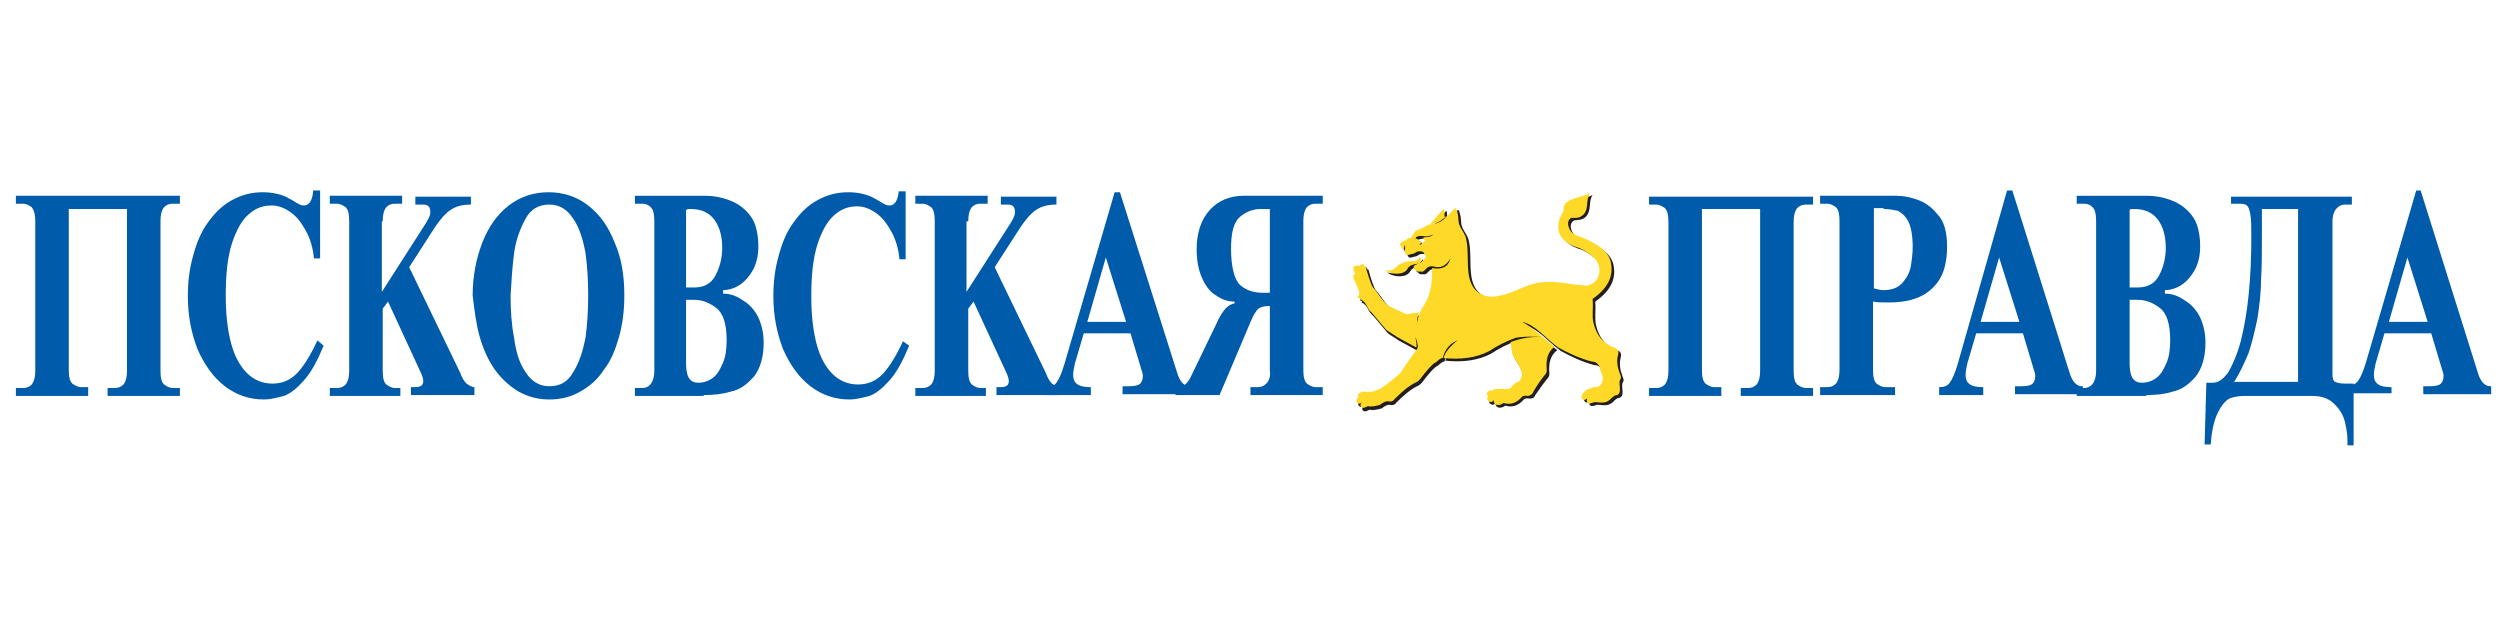 <?xml version="1.0" encoding="UTF-8"?> <!-- Generator: Adobe Illustrator 22.1.0, SVG Export Plug-In . SVG Version: 6.00 Build 0) --> <svg xmlns="http://www.w3.org/2000/svg" xmlns:xlink="http://www.w3.org/1999/xlink" id="Layer_1" x="0px" y="0px" viewBox="0 0 283.5 70.9" style="enable-background:new 0 0 283.5 70.9;" xml:space="preserve"> <style type="text/css"> .st0{fill-rule:evenodd;clip-rule:evenodd;fill:#231F20;} .st1{fill-rule:evenodd;clip-rule:evenodd;fill:#FFD927;} .st2{fill-rule:evenodd;clip-rule:evenodd;fill:#005CAA;} </style> <g> <path class="st0" d="M160.7,27.3c0.3-0.2,0.5-0.3,1.3-0.2c0.3,0,0.6-0.1,0.8-0.2c-0.1,0.2-0.5,0.3-0.9,0.3c-0.1,0-0.2,0-0.2,0.1 c0,0,0.1,0.1,0.1,0.2c0.1,0,0.2,0,0.3,0c-0.3,0.1-0.5,0.4-0.8,0.6c0,0,0-0.1,0-0.1c0.1-0.1,0.1-0.1,0.2-0.2 c-0.2-0.1-0.3-0.2-0.3-0.3C161.1,27.4,161,27.4,160.7,27.3L160.7,27.3L160.7,27.3z M157.3,30.9c0.5,0.1,0.8,0.2,1.3-0.3 c0.5-0.5,1.2-0.7,1.8-0.7c0.6,0,0.8-0.2,0.9-0.5c0.3,0.3,0,0.8-0.3,0.8c-0.5,0.1-0.9,0.2-1.1,0.6C159.5,31.5,158.1,31.5,157.3,30.9 L157.3,30.9L157.3,30.9z M162.5,25.6c0.7,0,1.2-0.2,1.7-0.7c-0.2-0.3,0-0.7-0.2-1C163.5,24.5,163,25.1,162.5,25.6L162.5,25.6 L162.5,25.6z M154.2,34c0.9-0.4-1.1-2.6-0.2-2.6c-0.1-0.2-0.3-0.5-0.2-0.8c0.1-0.2,0.6-0.3,0.6-0.1c0.7-0.6,0.5,0.1,0.8,0.1 c0,0.2,0.6,2.1,0.8,2.3c0.6,0.6,1.2,1.9,2,2.2c0.5,0.2,1,0.5,1.5,0.7c0.3,0.2,0.6,0.1,1,0c0.2,0,0.5,0,0.7-0.1 c-0.1,0.3-0.1,0.5-0.2,0.8c0,0.2,0,0.4-0.1,0.7c0.1-0.4,0.2-0.8,0.3-1.2c0.3-1,1.6-1.7,1.5-5.3c1.1,0.2,1.8-0.1,2.1-1.1 c-0.5,0.8-1.1,1.2-2,0.9l-0.3,0c-0.1,0-0.2,0.1-0.3,0.1c-0.1,0.1-0.2,0.2-0.3,0.3c-0.1,0.1-0.2,0.2-0.3,0.2c-0.2,0-0.3,0-0.5,0 c-0.1,0-0.2-0.1-0.3-0.2c-0.1-0.1-0.2-0.1-0.2-0.2c0-0.1,0-0.2,0.1-0.3c0.1-0.1,0.3-0.1,0.4-0.2c0.1-0.1,0.3-0.1,0.4-0.2 c0.1-0.1,0.2-0.2,0.3-0.3c0.1-0.1,0.2-0.2,0.2-0.3c0-0.1-0.1-0.2-0.1-0.2c-0.1-0.1-0.1-0.2-0.2-0.3c-0.1-0.1-0.2-0.1-0.4-0.1 c-0.1,0-0.3,0-0.4,0.1c-0.2,0.1-0.3,0.2-0.5,0.2c-0.1,0-0.2,0.1-0.4,0.1c-0.1,0-0.2,0-0.2,0c-0.1-0.1-0.2-0.2-0.2-0.4 c0-0.2,0.1-0.5,0-0.7c-0.1,0.2,0,0.4-0.2,0.5c-0.1,0-0.1-0.2-0.2-0.3c0-0.1-0.1-0.1-0.1-0.2c0-0.1-0.1-0.2,0-0.2 c0.1-0.2,0.3-0.2,0.5-0.3c0.1-0.1,0.3-0.2,0.4-0.3l0.4-0.1l0.1-0.2l0.2-0.3l0.2-0.3l0.4-0.2l0.6-0.3l0.3-0.2l0.5-0.1l0.3-0.1 c0.5,0,1-0.6,1.4-0.8c0.2-0.1,0.8-0.9,1-0.9c0.4,0.9,0.2,1.5,0.4,1.9c0.2,0.6,0.7,1,0.8,1.8c0.2,0.9,0.1,2.4,0.2,3.4 c0.2,2.5,1.8,3.3,3.7,2.8c1.3-0.3,2.2-0.8,3-1.1c1.7-0.6,2.9-0.5,4.9-0.2c0.5,0.1,1.2,0.1,1.8,0.2c1.6-0.2,2-2.3,0.7-3.3 c-0.6-0.5-1.2-0.9-1.9-1.1c-1.9-0.7-2.3-1.9-1.8-3.3c0.1-0.3,0.3-0.5,0.4-0.8c-0.1-1.5,1.7-1.3,3-2c-0.5,0.8-0.1,1.7-0.7,2.4 c-0.4,0.5-0.9,0.4-1.4,0.5c-0.8,0.4-0.2,1.8,0.6,2c2,0.7,3.7,1.7,3.9,3.2c0.2,1.2-0.1,2.6-2.1,4c0.1,1.1-0.1,1.9,0.1,2.7 c0.3,1.3,1,2.3,2.3,2.8c0.4,0.1,0.6,0.3,0.5,0.8c-0.2,0.7-0.1,1.4,0.2,2.2c0.1,0.2,0.2,0.5,0,0.7c-0.1,0.3,0,0.7,0,1.1 c0,0.3-0.1,0.5-0.3,0.6c-0.2,0-0.4,0.1-0.6,0.3c-0.7,0.8-1.3,0.5-2,0.5c-0.7,0.3-1,0.1-0.8-0.4c-0.5,0.4-0.9-0.1-0.5-0.6 c0.2-0.2,0.4-0.4,0.6-0.5c0.2,0,0.4-0.1,0.6-0.1c0.4,0,0.7,0,0.9-0.4c0.2-0.4,0.2-0.8,0-1.2c-0.1-0.2-0.2-0.5-0.2-0.7 c-0.2-0.4-0.5-0.6-0.9-0.6c-1.5-0.4-2.7-1-3.8-1.6c-1.4-1-2.6-2.6-4.1-2.9c1.4,0.7,2.4,1.9,3.7,2.8c-0.8,0.6-1,1.5-0.9,2.6 c0,0.2,0,0.4-0.2,0.6c-0.5,0.6-0.9,1.2-1.4,1.9c-0.1,0.3-0.3,0.4-0.6,0.4c-0.2,0-0.5-0.1-0.7,0.1c-0.7,0.8-1.4,0.9-2.1,0.7 c-0.5,0.4-1.2,0.3-1.1-0.4c-0.2,0.7-1.2,0-0.5-0.5c-0.3,0.2-0.5-0.2,0-0.5c0.1-0.1,0.2,0,0.3,0c0.1-0.2,0.5-0.2,0.9-0.2 c0.4,0,0.9,0.1,1.2-0.1c0.2-0.3,0.5-0.6,0.9-0.7c0.3-0.3,0.5-0.7,0.3-1.3c-0.3-0.7-0.6-1.1-0.9-1.6c-0.2-0.4-0.2-1-0.3-1.6 c1.3-0.5,2.3-0.6,3.5-0.6c-0.9,0-1.6-0.1-2.9,0.1c-1.1,0.4-2.1,0.9-3,1.5c-1.5,0.8-3.3,1-5.2,0.8c0.2-0.7,0.8-1.4,1.6-1.9 c-0.8,0.3-1.4,0.9-1.7,2c-0.3,0-0.5,0.3-0.8,0.5c-0.4,0.2-0.8,0.7-1.3,1.3c-0.3,0.4-0.5,0.7-0.8,0.9c-0.9,0.4-1.7,1.1-2.6,2 c-0.1,0.2-0.4,0.3-0.7,0.2c-0.3,0-0.5,0.1-0.9,0.4c-0.3,0.1-0.7,0.2-1.2,0.2c-0.1-0.1-0.3,0-0.5,0.1c-0.4,0.2-0.7-0.2-0.4-0.6 c-0.4,0.4-0.9-0.2-0.3-0.6c-0.3-0.1-0.2-0.4,0.4-0.6c0.3,0,0.7,0.1,1.2,0c0.3-0.1,0.5-0.2,0.8-0.3c0.8-0.5,1.5-1.1,2.3-1.8 c0.6-0.9,1.2-1.8,1.8-2.6c0.3-0.3,0.2-0.8-0.1-1.5c0.1,0.5,0.2,1,0.1,1.2c-0.7-0.4-1.5-0.8-2.2-1.2c-0.4-0.3-0.8-0.5-1.2-0.8 c-0.5-0.6-1.1-1.3-1.6-1.9c-0.1-0.1-0.2-0.2-0.3-0.3c-0.4-0.4-0.4-1-1.1-1.3C154.6,34,154.3,34.2,154.2,34L154.2,34L154.2,34z"></path> <path class="st1" d="M160.4,27c0.3-0.2,0.5-0.3,1.3-0.2c0.3,0,0.6-0.1,0.8-0.2c-0.1,0.2-0.5,0.3-0.9,0.3c-0.1,0-0.2,0-0.2,0.1 c0,0,0.1,0.1,0.1,0.2c0.1,0,0.2,0,0.3,0c-0.3,0.1-0.5,0.4-0.8,0.6c0,0,0-0.1,0-0.1c0.1-0.1,0.1-0.1,0.2-0.2 c-0.2-0.1-0.3-0.2-0.3-0.3C160.8,27.1,160.7,27.1,160.4,27L160.4,27L160.4,27z M157,30.6c0.5,0.1,0.8,0.2,1.3-0.3 c0.5-0.5,1.2-0.7,1.8-0.7c0.6,0,0.8-0.2,0.9-0.5c0.3,0.3,0,0.8-0.3,0.8c-0.5,0.1-0.9,0.2-1.1,0.6C159.2,31.2,157.8,31.2,157,30.6 L157,30.6L157,30.6z M162.2,25.4c0.7,0,1.2-0.2,1.7-0.7c-0.2-0.3,0-0.7-0.2-1C163.2,24.2,162.7,24.8,162.2,25.4L162.2,25.4 L162.2,25.4z M153.9,33.7c0.9-0.4-1.1-2.6-0.2-2.6c-0.1-0.2-0.3-0.5-0.2-0.8c0.1-0.2,0.6-0.3,0.6-0.1c0.7-0.6,0.5,0.1,0.8,0.1 c0,0.2,0.6,2.1,0.8,2.3c0.6,0.6,1.2,1.9,2,2.2c0.5,0.2,1,0.5,1.5,0.7c0.3,0.2,0.6,0.1,1,0c0.2,0,0.5,0,0.7-0.1 c-0.1,0.3-0.1,0.5-0.2,0.8c0,0.2,0,0.4-0.1,0.7c0.1-0.4,0.2-0.8,0.3-1.2c0.3-1,1.6-1.7,1.5-5.3c1.1,0.2,1.8-0.1,2.1-1.1 c-0.5,0.8-1.1,1.2-2,0.9l-0.3,0c-0.1,0-0.2,0.1-0.3,0.1c-0.1,0.1-0.2,0.2-0.3,0.3c-0.1,0.1-0.2,0.2-0.3,0.2c-0.2,0-0.3,0-0.5,0 c-0.1,0-0.2-0.1-0.3-0.2c-0.1-0.1-0.2-0.1-0.2-0.2c0-0.1,0-0.2,0.1-0.3c0.1-0.1,0.3-0.1,0.4-0.2c0.1-0.1,0.3-0.1,0.4-0.2 c0.1-0.1,0.2-0.2,0.3-0.3c0.1-0.1,0.2-0.2,0.2-0.3c0-0.1-0.1-0.2-0.1-0.2c-0.1-0.1-0.1-0.2-0.2-0.3c-0.1-0.1-0.2-0.1-0.4-0.1 c-0.1,0-0.3,0-0.4,0.1c-0.2,0.1-0.3,0.2-0.5,0.2c-0.1,0-0.2,0.1-0.4,0.1c-0.1,0-0.2,0-0.2,0c-0.1-0.1-0.2-0.2-0.2-0.4 c0-0.2,0.1-0.5,0-0.7c-0.1,0.2,0,0.4-0.2,0.5c-0.1,0-0.1-0.2-0.2-0.3c0-0.1-0.1-0.1-0.1-0.2c0-0.1-0.1-0.2,0-0.2 c0.1-0.2,0.3-0.2,0.5-0.3c0.1-0.1,0.3-0.2,0.4-0.3L160,27l0.1-0.2l0.2-0.3l0.2-0.3L161,26l0.6-0.3l0.3-0.2l0.5-0.1l0.3-0.1 c0.5,0,1-0.6,1.4-0.8c0.2-0.1,0.8-0.9,1-0.9c0.4,0.9,0.2,1.5,0.4,1.9c0.2,0.6,0.7,1,0.8,1.8c0.2,0.9,0.1,2.4,0.2,3.4 c0.2,2.5,1.8,3.3,3.7,2.8c1.3-0.3,2.2-0.8,3-1.1c1.7-0.6,2.9-0.5,4.9-0.2c0.5,0.1,1.2,0.1,1.8,0.2c1.6-0.2,2-2.3,0.7-3.3 c-0.6-0.5-1.2-0.9-1.9-1.1c-1.9-0.7-2.3-1.9-1.8-3.3c0.1-0.3,0.3-0.5,0.4-0.8c-0.1-1.5,1.7-1.3,3-2c-0.5,0.8-0.1,1.7-0.7,2.4 c-0.5,0.5-0.9,0.4-1.4,0.4c-0.8,0.4-0.2,1.8,0.6,2c2,0.7,3.7,1.7,3.9,3.2c0.2,1.2-0.1,2.6-2.1,4c0.1,1.1-0.1,1.9,0.1,2.7 c0.3,1.3,1,2.3,2.3,2.8c0.4,0.1,0.6,0.3,0.5,0.8c-0.2,0.7-0.1,1.4,0.2,2.2c0.1,0.2,0.2,0.5,0,0.7c-0.1,0.3,0,0.7,0,1.1 c0,0.3-0.1,0.5-0.3,0.6c-0.2,0-0.4,0.1-0.6,0.3c-0.7,0.8-1.3,0.5-2,0.5c-0.7,0.3-1,0.1-0.8-0.4c-0.5,0.4-0.9-0.1-0.5-0.6 c0.2-0.2,0.4-0.4,0.6-0.5c0.2,0,0.4-0.1,0.6-0.2c0.4,0,0.7,0,0.9-0.4c0.2-0.4,0.2-0.8,0-1.2c-0.1-0.2-0.2-0.5-0.2-0.7 c-0.2-0.4-0.5-0.6-0.9-0.6c-1.5-0.4-2.7-1-3.8-1.6c-1.4-1-2.6-2.6-4.1-2.9c1.4,0.7,2.4,1.9,3.7,2.8c-0.8,0.6-1,1.5-0.9,2.6 c0,0.2,0,0.4-0.2,0.6c-0.5,0.6-0.9,1.2-1.3,1.9c-0.1,0.3-0.3,0.4-0.6,0.5c-0.2,0-0.5-0.1-0.7,0.1c-0.7,0.8-1.4,0.9-2.1,0.7 c-0.5,0.4-1.2,0.3-1.1-0.4c-0.2,0.7-1.2,0-0.5-0.5c-0.3,0.2-0.5-0.2,0-0.5c0.1-0.1,0.2,0,0.3,0c0.1-0.2,0.5-0.2,0.9-0.2 c0.4,0,0.9,0.1,1.2-0.1c0.2-0.3,0.5-0.6,0.9-0.7c0.3-0.3,0.5-0.7,0.3-1.3c-0.3-0.7-0.6-1.1-0.9-1.6c-0.2-0.4-0.2-1-0.3-1.6 c1.3-0.5,2.3-0.6,3.5-0.6c-0.9,0-1.6-0.1-2.9,0.1c-1.1,0.4-2.1,0.9-3,1.5c-1.5,0.8-3.3,1-5.2,0.8c0.2-0.7,0.8-1.4,1.6-2 c-0.8,0.3-1.4,0.9-1.7,2c-0.3,0-0.5,0.3-0.8,0.5c-0.4,0.2-0.8,0.7-1.3,1.3c-0.3,0.4-0.5,0.7-0.8,0.9c-0.9,0.4-1.7,1.1-2.6,2 c-0.1,0.2-0.4,0.3-0.7,0.2c-0.3,0-0.5,0.1-0.9,0.4c-0.3,0.1-0.7,0.2-1.2,0.2c-0.1-0.1-0.3,0-0.5,0.1c-0.4,0.2-0.7-0.2-0.4-0.6 c-0.4,0.5-0.9-0.2-0.3-0.6c-0.3-0.1-0.1-0.4,0.4-0.6c0.3,0,0.7,0.1,1.2,0c0.3-0.1,0.5-0.2,0.8-0.3c0.8-0.5,1.5-1.1,2.3-1.8 c0.6-0.9,1.2-1.8,1.8-2.6c0.3-0.3,0.2-0.8-0.1-1.5c0.1,0.5,0.2,1,0.1,1.2c-0.7-0.4-1.5-0.8-2.2-1.2c-0.4-0.3-0.8-0.5-1.2-0.8 c-0.5-0.6-1.1-1.3-1.6-1.9c-0.1-0.1-0.2-0.2-0.3-0.3c-0.3-0.4-0.4-1-1.1-1.3C154.3,33.7,154,33.9,153.9,33.7L153.9,33.7L153.9,33.7 z"></path> <path class="st2" d="M10,44.8v-0.9H9.2c-0.4,0-0.7-0.2-1-0.4c-0.3-0.3-0.4-0.8-0.4-1.6V23.7h6.6V42c0,0.7-0.1,1.2-0.4,1.6 c-0.3,0.3-0.6,0.4-1,0.4h-0.8v0.9h8.2v-0.9h-0.8c-0.4,0-0.7-0.2-1-0.4c-0.3-0.3-0.4-0.8-0.4-1.6V25.1c0-0.7,0.1-1.2,0.4-1.6 c0.3-0.3,0.6-0.4,1-0.4h0.8v-0.9H1.8v0.9h0.8c0.4,0,0.7,0.2,1,0.4C3.9,23.9,4,24.4,4,25.1V42c0,0.7-0.1,1.2-0.4,1.6 c-0.3,0.3-0.6,0.4-1,0.4H1.8v0.9H10L10,44.8z"></path> <path class="st2" d="M35.5,21.8c-0.1,1-0.5,1.5-1,1.5c-0.1,0-0.3,0-0.5-0.1c-0.2-0.1-0.4-0.2-0.7-0.4c-0.3-0.2-0.6-0.3-0.7-0.4 c-0.8-0.4-1.8-0.6-2.8-0.6c-1.3,0-2.4,0.3-3.5,0.9c-1.1,0.6-1.9,1.4-2.7,2.5c-0.8,1.1-1.3,2.3-1.7,3.8c-0.4,1.4-0.6,2.9-0.6,4.6 c0,2.2,0.4,4.2,1.1,6c0.8,1.8,1.8,3.2,3.1,4.2c1.3,1,2.8,1.5,4.4,1.5c0.8,0,1.5-0.2,2.3-0.4c0.8-0.3,1.5-0.9,2.3-1.8 c0.8-0.9,1.5-2.2,2.2-3.9L36,38.6c-0.7,1.5-1.4,2.7-2.2,3.6c-0.8,0.9-1.8,1.3-2.9,1.3c-1.1,0-2.1-0.4-2.9-1.2 c-0.8-0.8-1.4-1.9-1.8-3.4c-0.4-1.5-0.6-3.3-0.6-5.4c0-2.4,0.2-4.3,0.7-5.9c0.5-1.5,1.1-2.6,1.9-3.3c0.8-0.7,1.6-1,2.6-1 c0.8,0,1.5,0.3,2.2,0.8c0.7,0.5,1.2,1.2,1.7,2.1c0.5,0.9,0.8,2,0.9,3.1l0.7,0v-7.7H35.5L35.5,21.8z"></path> <path class="st2" d="M43.4,25.1c0-0.7,0.1-1.2,0.4-1.6c0.3-0.3,0.6-0.4,1-0.4h0.8v-0.9h-8.2v0.9h0.8c0.4,0,0.7,0.2,1,0.4 c0.3,0.3,0.4,0.8,0.4,1.6V42c0,0.7-0.1,1.2-0.4,1.6c-0.3,0.3-0.6,0.4-1,0.4h-0.8v0.9h8v-0.9h-0.6c-0.4,0-0.7-0.2-1-0.4 c-0.3-0.3-0.4-0.8-0.4-1.6v-7l0.6-0.8l3.6,7.8c0.3,0.6,0.4,1,0.4,1.2c0,0.5-0.3,0.7-0.9,0.7h-0.5v0.9h7.2v-0.9 c-0.3,0-0.6-0.2-0.9-0.4c-0.2-0.2-0.5-0.6-0.7-1.2l-5.8-12l2.9-4.5c0.6-0.9,1.2-1.6,1.8-2c0.6-0.4,1.3-0.6,2.3-0.6l0-0.9h-6.3v0.9 H48c0.6,0,0.8,0.3,0.8,0.9c0,0.3-0.2,0.7-0.5,1.2l-5,7.8V25.1L43.4,25.1z"></path> <path class="st2" d="M58.3,28.7c0.2-1.5,0.7-2.8,1.3-3.9c0.6-1.1,1.5-1.6,2.7-1.6c1.1,0,2,0.5,2.7,1.6c0.7,1,1.1,2.3,1.4,3.9 c0.2,1.5,0.3,3.1,0.3,4.8c0,1.7-0.1,3.3-0.3,4.8c-0.3,1.5-0.7,2.8-1.4,3.9c-0.6,1.1-1.5,1.6-2.7,1.6c-1.1,0-2-0.5-2.7-1.6 c-0.7-1-1.1-2.3-1.3-3.9c-0.3-1.5-0.4-3.1-0.4-4.8C58,31.8,58.1,30.2,58.3,28.7L58.3,28.7L58.3,28.7z M54.4,38.2 c0.4,1.4,1,2.7,1.7,3.7c0.8,1.1,1.7,1.9,2.7,2.5c1.1,0.6,2.2,0.9,3.5,0.9c1.3,0,2.5-0.3,3.5-0.9c1.1-0.6,2-1.4,2.7-2.5 c0.8-1,1.3-2.3,1.7-3.7c0.4-1.4,0.6-3,0.6-4.7c0-2.2-0.3-4.2-1.1-6c-0.7-1.8-1.7-3.2-3-4.2c-1.3-1-2.8-1.5-4.5-1.5 c-1.7,0-3.2,0.5-4.5,1.5c-1.3,1-2.3,2.4-3,4.2c-0.7,1.8-1.1,3.8-1.1,6C53.8,35.2,54,36.8,54.4,38.2L54.4,38.2L54.4,38.2z"></path> <path class="st2" d="M78.7,34c0.9,0,1.7,0.3,2.5,0.9c0.8,0.6,1.2,1.8,1.2,3.7c0,0.9-0.1,1.8-0.4,2.5c-0.3,0.7-0.6,1.3-1.1,1.7 c-0.5,0.4-1.1,0.6-1.7,0.6c-1,0-1.4-0.7-1.4-2.2V34H78.7L78.7,34z M78.3,23.7c1.2,0,2.1,0.4,2.7,1.2c0.6,0.8,0.9,1.9,0.9,3.2 c0,1.2-0.3,2.3-0.8,3.2c-0.5,0.9-1.3,1.3-2.4,1.3l-0.9,0v-8.8C78,23.7,78.1,23.7,78.3,23.7L78.3,23.7L78.3,23.7z M79.8,44.8 c1.1,0,2.1-0.1,3.1-0.4c1-0.2,1.8-0.8,2.6-1.7c0.7-0.9,1.1-2.2,1.1-3.8c0-1.1-0.2-2-0.6-2.9c-0.4-0.8-1-1.5-1.7-1.9 c-0.7-0.5-1.4-0.8-2.3-0.8v-0.4c0.6,0,1.3-0.2,1.9-0.6c0.6-0.4,1.1-1,1.5-1.7c0.4-0.8,0.6-1.6,0.6-2.7c0-0.8-0.1-1.5-0.3-2.2 c-0.2-0.7-0.6-1.3-1.1-1.8c-0.5-0.5-1.1-0.9-1.9-1.2c-0.8-0.3-1.7-0.5-2.8-0.5h-7.9v0.9h0.8c0.4,0,0.7,0.1,1,0.4 c0.3,0.3,0.4,0.8,0.4,1.6V42c0,1.3-0.5,2-1.4,2h-0.8v0.9H79.8L79.8,44.8z"></path> <path class="st2" d="M101.9,21.8c-0.1,1-0.5,1.5-1,1.5c-0.1,0-0.3,0-0.5-0.1c-0.2-0.1-0.4-0.2-0.7-0.4c-0.3-0.2-0.6-0.3-0.7-0.4 c-0.8-0.4-1.8-0.6-2.8-0.6c-1.3,0-2.4,0.3-3.5,0.9c-1.1,0.6-1.9,1.4-2.7,2.5c-0.8,1.1-1.3,2.3-1.7,3.8c-0.4,1.4-0.6,2.9-0.6,4.6 c0,2.2,0.4,4.2,1.1,6c0.8,1.8,1.8,3.2,3.1,4.2c1.3,1,2.8,1.5,4.4,1.5c0.8,0,1.5-0.2,2.3-0.4c0.8-0.3,1.5-0.9,2.3-1.8 c0.8-0.9,1.5-2.2,2.2-3.9l-0.7-0.5c-0.7,1.5-1.4,2.7-2.2,3.6c-0.8,0.9-1.8,1.3-2.9,1.3c-1.1,0-2.1-0.4-2.9-1.2 c-0.8-0.8-1.4-1.9-1.8-3.4c-0.4-1.5-0.6-3.3-0.6-5.4c0-2.4,0.2-4.3,0.7-5.9c0.5-1.5,1.1-2.6,1.9-3.3c0.8-0.7,1.6-1,2.6-1 c0.8,0,1.5,0.3,2.2,0.8c0.7,0.5,1.2,1.2,1.7,2.1c0.5,0.9,0.8,2,0.9,3.1l0.7,0v-7.7H101.9L101.9,21.8z"></path> <path class="st2" d="M109.8,25.1c0-0.7,0.1-1.2,0.4-1.6c0.3-0.3,0.6-0.4,1-0.4h0.8v-0.9h-8.2v0.9h0.8c0.4,0,0.7,0.2,1,0.4 c0.3,0.3,0.4,0.8,0.4,1.6V42c0,0.7-0.1,1.2-0.4,1.6c-0.3,0.3-0.6,0.4-1,0.4h-0.8v0.9h8v-0.9h-0.6c-0.4,0-0.7-0.2-1-0.4 c-0.3-0.3-0.4-0.8-0.4-1.6l0-7l0.6-0.8L114,42c0.3,0.6,0.4,1,0.4,1.2c0,0.5-0.3,0.7-0.9,0.7H113v0.9h7.2v-0.9 c-0.3,0-0.6-0.2-0.9-0.4c-0.2-0.2-0.5-0.6-0.7-1.2l-5.8-12l2.9-4.5c0.6-0.9,1.2-1.6,1.8-2c0.6-0.4,1.3-0.6,2.3-0.6l0-0.9h-6.3v0.9 h0.8c0.6,0,0.8,0.3,0.8,0.9c0,0.3-0.2,0.7-0.5,1.2l-5,7.8V25.1L109.8,25.1z"></path> <path class="st2" d="M127.7,36.5h-4.4l2.1-7.3L127.7,36.5L127.7,36.5z M123.7,44.8v-0.9h-0.1c-0.6,0-1.1-0.1-1.4-0.3 c-0.3-0.2-0.5-0.5-0.5-1.1c0-0.4,0.1-0.8,0.2-1.3l1-3.4h5.3l1.2,4c0.1,0.3,0.2,0.6,0.2,0.8c0,0.4-0.1,0.7-0.3,0.9 c-0.2,0.2-0.6,0.3-1.3,0.3h-0.7v0.9h7.7v-0.9h-0.1c-0.6,0-1.1-0.5-1.4-1.5L127,21.8h-0.6l-5.7,19.5c-0.3,1-0.6,1.7-0.9,2.1 c-0.3,0.4-0.7,0.5-1.1,0.5h-0.1v0.9H123.7L123.7,44.8z"></path> <path class="st2" d="M143.2,33.2c-1.1,0-1.9-0.3-2.6-0.9c-0.6-0.6-1-2-1-4.1c0-1.8,0.3-3,1-3.6c0.7-0.6,1.5-0.9,2.4-0.9l1,0v9.5 H143.2L143.2,33.2z M143.6,43.5c-0.3,0.3-0.6,0.4-1,0.4h-0.8v0.9h8.2v-0.9h-0.8c-0.4,0-0.7-0.2-1-0.4c-0.3-0.3-0.4-0.8-0.4-1.6 V25.1c0-0.7,0.1-1.2,0.4-1.6c0.3-0.3,0.6-0.4,1-0.4h0.8v-0.9h-8.9c-1.6,0-2.9,0.5-3.9,1.6c-1,1.1-1.5,2.6-1.5,4.5 c0,1.2,0.2,2.3,0.6,3.2c0.4,0.9,0.9,1.6,1.6,2c0.7,0.5,1.4,0.7,2.1,0.7v0.2c-0.5,0.1-0.9,0.4-1.2,0.8c-0.3,0.4-0.6,0.9-0.9,1.6 l-2.8,5.8c-0.4,0.9-1,1.4-1.8,1.5l0,0.7h5l3.6-8.5c0.3-0.7,0.6-1.1,0.8-1.3c0.3-0.2,0.7-0.3,1.3-0.3l0,7.3 C144.1,42.7,143.9,43.2,143.6,43.5L143.6,43.5L143.6,43.5z"></path> <path class="st2" d="M195.2,44.8v-0.9h-0.8c-0.4,0-0.7-0.2-1-0.4c-0.3-0.3-0.4-0.8-0.4-1.6V23.7h6.6V42c0,0.7-0.1,1.2-0.4,1.6 c-0.3,0.3-0.6,0.4-1,0.4h-0.8v0.9h8.2v-0.9h-0.8c-0.4,0-0.7-0.2-1-0.4c-0.3-0.3-0.4-0.8-0.4-1.6l0-16.8c0-0.7,0.1-1.2,0.4-1.6 c0.3-0.3,0.6-0.4,1-0.4h0.8v-0.9h-18.6v0.9h0.8c0.4,0,0.7,0.2,1,0.4c0.3,0.3,0.4,0.8,0.4,1.6l0,16.8c0,0.7-0.1,1.2-0.4,1.6 c-0.3,0.3-0.6,0.4-1,0.4h-0.8v0.9H195.2L195.2,44.8z"></path> <path class="st2" d="M213.6,23.7c0.6,0,1.1,0.1,1.6,0.2c0.4,0.2,0.8,0.5,1.2,1.2c0.3,0.6,0.5,1.6,0.5,2.9c0,0.7-0.1,1.5-0.2,2.1 c-0.1,0.7-0.4,1.3-0.9,1.9c-0.5,0.6-1.2,0.9-2.2,0.9c-0.4,0-0.7-0.1-1.1-0.2l0-9.1H213.6L213.6,23.7z M214.9,44.8v-0.9h-1.1 c-0.4,0-0.7-0.2-1-0.4c-0.3-0.3-0.4-0.8-0.4-1.6l0-7.7c0.5,0.1,1.1,0.1,1.8,0.1c1.9,0,3.3-0.4,4.3-1.1c1-0.7,1.6-1.6,1.9-2.5 c0.3-0.9,0.4-1.8,0.4-2.7c0-1.6-0.3-2.9-1.1-3.7c-0.7-0.9-1.5-1.4-2.4-1.7c-0.9-0.3-1.6-0.4-2.3-0.4h-8.6v0.9h0.8 c0.4,0,0.7,0.2,1,0.4c0.3,0.3,0.4,0.8,0.4,1.6l0,16.8c0,0.7-0.1,1.2-0.4,1.6c-0.3,0.3-0.6,0.4-1,0.4h-0.8v0.9H214.9L214.9,44.8z"></path> <path class="st2" d="M229,36.5h-4.4l2.1-7.3L229,36.5L229,36.5z M224.9,44.8v-0.9h-0.1c-0.6,0-1.1-0.1-1.4-0.3 c-0.3-0.2-0.5-0.5-0.5-1.1c0-0.4,0.1-0.8,0.2-1.3l1-3.4h5.3l1.2,4c0.1,0.3,0.2,0.6,0.2,0.8c0,0.4-0.1,0.7-0.3,0.9 c-0.2,0.2-0.6,0.3-1.3,0.3h-0.7v0.9h7.7v-0.9h-0.1c-0.6,0-1.1-0.5-1.4-1.5l-6.5-20.7h-0.6L222,41.3c-0.3,1-0.6,1.7-0.9,2.1 c-0.3,0.4-0.7,0.5-1.1,0.5h-0.1v0.9H224.9L224.9,44.8z"></path> <path class="st2" d="M242.4,34c0.9,0,1.7,0.3,2.5,0.9c0.8,0.6,1.2,1.8,1.2,3.7c0,0.9-0.1,1.8-0.4,2.5c-0.3,0.7-0.6,1.3-1.1,1.7 c-0.5,0.4-1.1,0.6-1.7,0.6c-1,0-1.4-0.7-1.4-2.2l0-7.2H242.4L242.4,34z M242,23.7c1.2,0,2.1,0.4,2.7,1.2c0.6,0.8,0.9,1.9,0.9,3.2 c0,1.2-0.3,2.3-0.8,3.2c-0.5,0.9-1.3,1.3-2.4,1.3l-0.9,0v-8.8C241.6,23.7,241.8,23.7,242,23.7L242,23.7L242,23.7z M243.4,44.8 c1.1,0,2.1-0.1,3-0.4c1-0.2,1.8-0.8,2.6-1.7c0.7-0.9,1.1-2.2,1.1-3.8c0-1.1-0.2-2-0.6-2.9c-0.4-0.8-1-1.5-1.7-1.9 c-0.7-0.5-1.4-0.8-2.3-0.8v-0.4c0.6,0,1.3-0.2,1.9-0.6c0.6-0.4,1.1-1,1.5-1.7c0.4-0.8,0.6-1.6,0.6-2.7c0-0.8-0.1-1.5-0.3-2.2 c-0.2-0.7-0.6-1.3-1.1-1.8c-0.5-0.5-1.1-0.9-1.9-1.2c-0.8-0.3-1.7-0.5-2.8-0.5h-7.9v0.9h0.8c0.4,0,0.7,0.1,1,0.4 c0.3,0.3,0.4,0.8,0.4,1.6V42c0,1.3-0.5,2-1.4,2h-0.8v0.9H243.4L243.4,44.8z"></path> <path class="st2" d="M253.3,43.4c0.7-1.1,1.2-2.2,1.7-3.4c0.4-1.2,0.7-2.5,1-3.9c0.2-1.4,0.4-2.8,0.4-4.3c0.1-1.5,0.1-3.1,0.1-4.9 l0-1.8v-1.4h4.1v19.6H253.3L253.3,43.4z M253,23.1h1c0.4,0,0.7,0.1,0.8,0.2c0.2,0.2,0.3,0.5,0.4,1.1c0.1,0.5,0.1,1.4,0.1,2.5 c0,2.3-0.1,4.5-0.3,6.5c-0.2,2-0.5,3.7-0.9,5.3c-0.4,1.5-0.9,2.6-1.4,3.5c-0.6,0.8-1.1,1.2-1.8,1.2h-0.7l-0.2,7h0.7 c0.1-1.6,0.4-2.8,0.8-3.6c0.4-0.8,0.8-1.3,1.3-1.6c0.5-0.2,1.1-0.3,1.7-0.3h7.7c1.1,0,1.9,0.3,2.5,0.9c0.6,0.6,1,1.2,1.2,2 c0.2,0.8,0.3,1.5,0.3,2.1l0,0.6h0.7v-7h-1c-0.5,0-0.9-0.1-1.1-0.2c-0.2-0.1-0.3-0.4-0.3-0.9l0-17.2c0-0.8,0.2-1.3,0.5-1.6 c0.3-0.3,0.6-0.4,0.9-0.4h0.8v-0.9H253V23.1L253,23.1z"></path> <path class="st2" d="M275.3,36.5h-4.4l2.1-7.3L275.3,36.5L275.3,36.5z M271.2,44.8v-0.9h-0.1c-0.6,0-1.1-0.1-1.4-0.3 c-0.3-0.2-0.5-0.5-0.5-1.1c0-0.4,0.1-0.8,0.2-1.3l1-3.4h5.3l1.2,4c0.1,0.3,0.2,0.6,0.2,0.8c0,0.4-0.1,0.7-0.3,0.9 c-0.2,0.2-0.6,0.3-1.3,0.3h-0.7v0.9h7.7v-0.9h-0.1c-0.6,0-1.1-0.5-1.4-1.5l-6.5-20.7H274l-5.7,19.5c-0.3,1-0.6,1.7-0.9,2.1 c-0.3,0.4-0.7,0.5-1.1,0.5h-0.1v0.9H271.2L271.2,44.8z"></path> </g> </svg> 